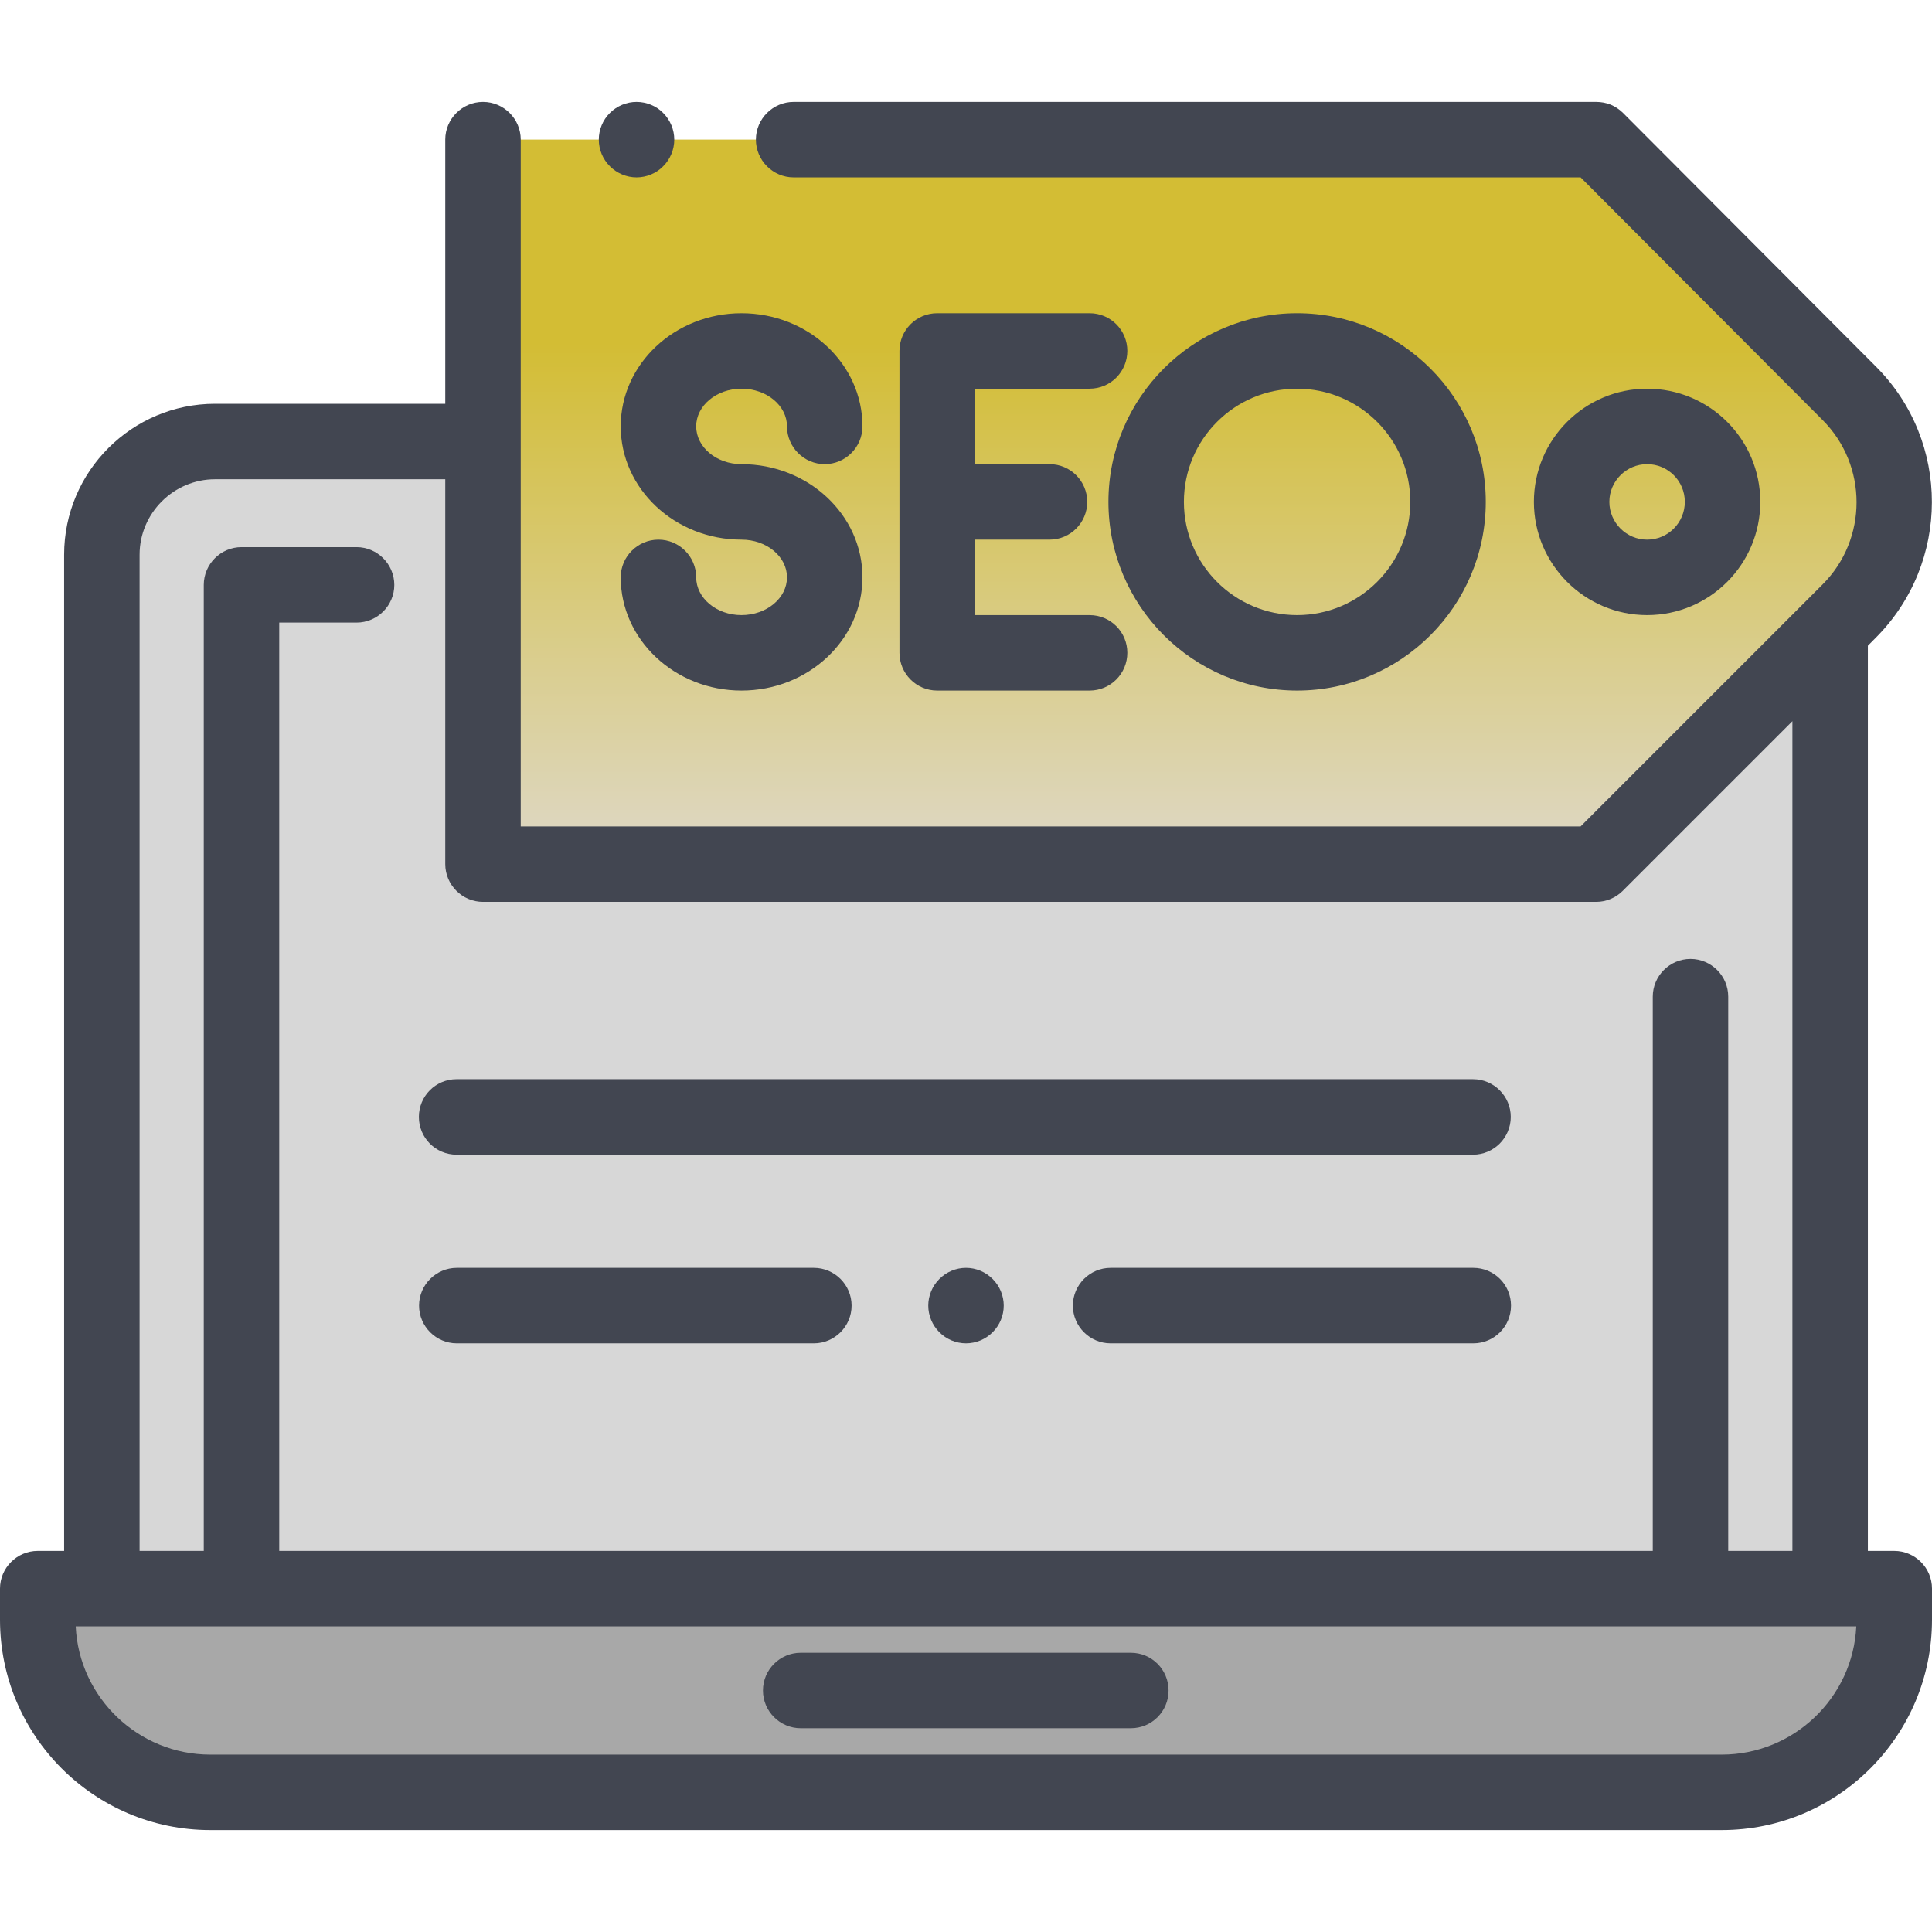<?xml version="1.0" encoding="UTF-8"?>
<svg xmlns="http://www.w3.org/2000/svg" xmlns:xlink="http://www.w3.org/1999/xlink" width="32px" height="32px" viewBox="0 0 32 32" version="1.1">
  <defs>
    <linearGradient id="linear0" gradientUnits="userSpaceOnUse" x1="315" y1="37" x2="315" y2="229" gradientTransform="matrix(0.062,0,0,0.062,0,0)">
      <stop offset="0.286" style="stop-color:rgb(82.745%,74.118%,20.392%);stop-opacity:1;"></stop>
      <stop offset="1" style="stop-color:rgb(87.059%,84.706%,77.647%);stop-opacity:1;"></stop>
    </linearGradient>
  </defs>
  <g id="surface1">
    <path style=" stroke:none;fill-rule:nonzero;fill:rgb(84.314%,84.314%,84.314%);fill-opacity:1;" d="M 30.312 26.312 L 30.312 9.188 C 30.312 8.152 29.473 7.312 28.438 7.312 L 3.562 7.312 C 2.527 7.312 1.688 8.152 1.688 9.188 L 1.688 26.312 "></path>
    <path style=" stroke:none;fill-rule:nonzero;fill:rgb(65.882%,65.882%,65.882%);fill-opacity:1;" d="M 0.625 26.312 L 0.625 26.828 C 0.625 28.406 1.906 29.688 3.484 29.688 L 28.516 29.688 C 30.094 29.688 31.375 28.406 31.375 26.828 L 31.375 26.312 Z M 0.625 26.312 "></path>
    <path style=" stroke:none;fill-rule:nonzero;fill:rgb(84.314%,84.314%,84.314%);fill-opacity:1;" d="M 4 26.312 L 4 9.688 L 28 9.688 L 28 26.312 Z M 4 26.312 "></path>
    <path style=" stroke:none;fill-rule:nonzero;fill:url(#linear0);" d="M 26.438 14.312 L 8 14.312 L 8 2.312 L 26.438 2.312 L 30.629 6.516 C 31.625 7.512 31.625 9.125 30.629 10.121 Z M 26.438 14.312 "></path>
    <path style=" stroke:none;fill-rule:nonzero;fill:rgb(25.882%,27.451%,31.765%);fill-opacity:1;" d="M 31.375 25.688 L 30.938 25.688 L 30.938 10.695 L 31.07 10.562 C 32.305 9.324 32.309 7.312 31.074 6.074 L 26.883 1.871 C 26.824 1.812 26.754 1.766 26.68 1.734 C 26.602 1.703 26.52 1.688 26.438 1.688 L 13.145 1.688 C 12.801 1.688 12.52 1.969 12.52 2.312 C 12.52 2.656 12.801 2.938 13.145 2.938 L 26.18 2.938 L 30.188 6.957 C 30.938 7.707 30.938 8.93 30.188 9.68 L 26.18 13.688 L 8.625 13.688 L 8.625 2.312 C 8.625 1.969 8.344 1.688 8 1.688 C 7.656 1.688 7.375 1.969 7.375 2.312 L 7.375 6.688 L 3.562 6.688 C 2.184 6.688 1.062 7.809 1.062 9.188 L 1.062 25.688 L 0.625 25.688 C 0.281 25.688 0 25.969 0 26.312 L 0 26.828 C 0 28.75 1.562 30.312 3.484 30.312 L 28.516 30.312 C 30.438 30.312 32 28.75 32 26.828 L 32 26.312 C 32 25.969 31.719 25.688 31.375 25.688 Z M 2.312 9.188 C 2.312 8.5 2.875 7.938 3.562 7.938 L 7.375 7.938 L 7.375 14.312 C 7.375 14.656 7.656 14.938 8 14.938 L 26.438 14.938 C 26.605 14.938 26.762 14.871 26.879 14.754 L 29.688 11.945 L 29.688 25.688 L 28.625 25.688 L 28.625 16.508 C 28.625 16.164 28.344 15.883 28 15.883 C 27.656 15.883 27.375 16.164 27.375 16.508 L 27.375 25.688 L 4.625 25.688 L 4.625 10.312 L 5.906 10.312 C 6.25 10.312 6.531 10.031 6.531 9.688 C 6.531 9.344 6.25 9.062 5.906 9.062 L 4 9.062 C 3.656 9.062 3.375 9.344 3.375 9.688 L 3.375 25.688 L 2.312 25.688 Z M 28.516 29.062 L 3.484 29.062 C 2.289 29.062 1.309 28.117 1.254 26.938 L 30.746 26.938 C 30.691 28.117 29.711 29.062 28.516 29.062 Z M 28.516 29.062 "></path>
    <path style=" stroke:none;fill-rule:nonzero;fill:rgb(25.882%,27.451%,31.765%);fill-opacity:1;" d="M 18.73 27.375 L 13.262 27.375 C 12.918 27.375 12.637 27.656 12.637 28 C 12.637 28.344 12.918 28.625 13.262 28.625 L 18.73 28.625 C 19.078 28.625 19.355 28.344 19.355 28 C 19.355 27.656 19.078 27.375 18.73 27.375 Z M 29.156 8.312 C 29.156 7.277 28.316 6.438 27.281 6.438 C 26.25 6.438 25.406 7.277 25.406 8.312 C 25.406 9.348 26.25 10.188 27.281 10.188 C 28.316 10.188 29.156 9.348 29.156 8.312 Z M 26.656 8.312 C 26.656 7.969 26.938 7.688 27.281 7.688 C 27.629 7.688 27.906 7.969 27.906 8.312 C 27.906 8.656 27.629 8.938 27.281 8.938 C 26.938 8.938 26.656 8.656 26.656 8.312 Z M 21.484 11.438 C 23.207 11.438 24.609 10.035 24.609 8.312 C 24.609 6.59 23.207 5.188 21.484 5.188 C 19.762 5.188 18.359 6.59 18.359 8.312 C 18.359 10.035 19.762 11.438 21.484 11.438 Z M 21.484 6.438 C 22.516 6.438 23.359 7.277 23.359 8.312 C 23.359 9.348 22.516 10.188 21.484 10.188 C 20.449 10.188 19.609 9.348 19.609 8.312 C 19.609 7.277 20.449 6.438 21.484 6.438 Z M 21.484 6.438 "></path>
    <path style=" stroke:none;fill-rule:nonzero;fill:rgb(25.882%,27.451%,31.765%);fill-opacity:1;" d="M 18.047 5.188 L 15.523 5.188 C 15.176 5.188 14.898 5.469 14.898 5.812 L 14.898 10.812 C 14.898 11.156 15.176 11.438 15.523 11.438 L 18.047 11.438 C 18.395 11.438 18.672 11.156 18.672 10.812 C 18.672 10.469 18.395 10.188 18.047 10.188 L 16.148 10.188 L 16.148 8.938 L 17.383 8.938 C 17.73 8.938 18.008 8.656 18.008 8.312 C 18.008 7.969 17.73 7.688 17.383 7.688 L 16.148 7.688 L 16.148 6.438 L 18.047 6.438 C 18.395 6.438 18.672 6.156 18.672 5.812 C 18.672 5.469 18.395 5.188 18.047 5.188 Z M 12.281 6.438 C 12.699 6.438 13.035 6.719 13.035 7.062 C 13.035 7.406 13.316 7.688 13.66 7.688 C 14.004 7.688 14.285 7.406 14.285 7.062 C 14.285 6.027 13.387 5.188 12.281 5.188 C 11.18 5.188 10.281 6.027 10.281 7.062 C 10.281 8.098 11.18 8.938 12.281 8.938 C 12.699 8.938 13.035 9.219 13.035 9.562 C 13.035 9.906 12.699 10.188 12.281 10.188 C 11.867 10.188 11.531 9.906 11.531 9.562 C 11.531 9.219 11.25 8.938 10.906 8.938 C 10.562 8.938 10.281 9.219 10.281 9.562 C 10.281 10.598 11.18 11.438 12.281 11.438 C 13.387 11.438 14.285 10.598 14.285 9.562 C 14.285 8.527 13.387 7.688 12.281 7.688 C 11.867 7.688 11.531 7.406 11.531 7.062 C 11.531 6.719 11.867 6.438 12.281 6.438 Z M 7.562 19.125 L 24.398 19.125 C 24.742 19.125 25.023 18.844 25.023 18.5 C 25.023 18.156 24.742 17.875 24.398 17.875 L 7.562 17.875 C 7.215 17.875 6.938 18.156 6.938 18.5 C 6.938 18.844 7.215 19.125 7.562 19.125 Z M 13.48 21 L 7.566 21 C 7.223 21 6.941 21.281 6.941 21.625 C 6.941 21.969 7.223 22.25 7.566 22.25 L 13.48 22.25 C 13.824 22.25 14.105 21.969 14.105 21.625 C 14.105 21.281 13.824 21 13.48 21 Z M 16 21 C 15.836 21 15.676 21.066 15.559 21.184 C 15.441 21.301 15.375 21.461 15.375 21.625 C 15.375 21.789 15.441 21.949 15.559 22.066 C 15.676 22.184 15.836 22.25 16 22.25 C 16.164 22.25 16.324 22.184 16.441 22.066 C 16.559 21.949 16.625 21.789 16.625 21.625 C 16.625 21.461 16.559 21.301 16.441 21.184 C 16.324 21.066 16.164 21 16 21 Z M 24.402 21 L 18.395 21 C 18.051 21 17.77 21.281 17.77 21.625 C 17.77 21.969 18.051 22.25 18.395 22.25 L 24.402 22.25 C 24.75 22.25 25.027 21.969 25.027 21.625 C 25.027 21.281 24.75 21 24.402 21 Z M 10.543 2.938 C 10.707 2.938 10.871 2.871 10.984 2.754 C 11.102 2.637 11.168 2.477 11.168 2.312 C 11.168 2.148 11.102 1.988 10.984 1.871 C 10.871 1.754 10.707 1.688 10.543 1.688 C 10.379 1.688 10.219 1.754 10.102 1.871 C 9.984 1.988 9.918 2.148 9.918 2.312 C 9.918 2.477 9.984 2.637 10.102 2.754 C 10.219 2.871 10.379 2.938 10.543 2.938 Z M 10.543 2.938 "></path>
  </g>
</svg>
